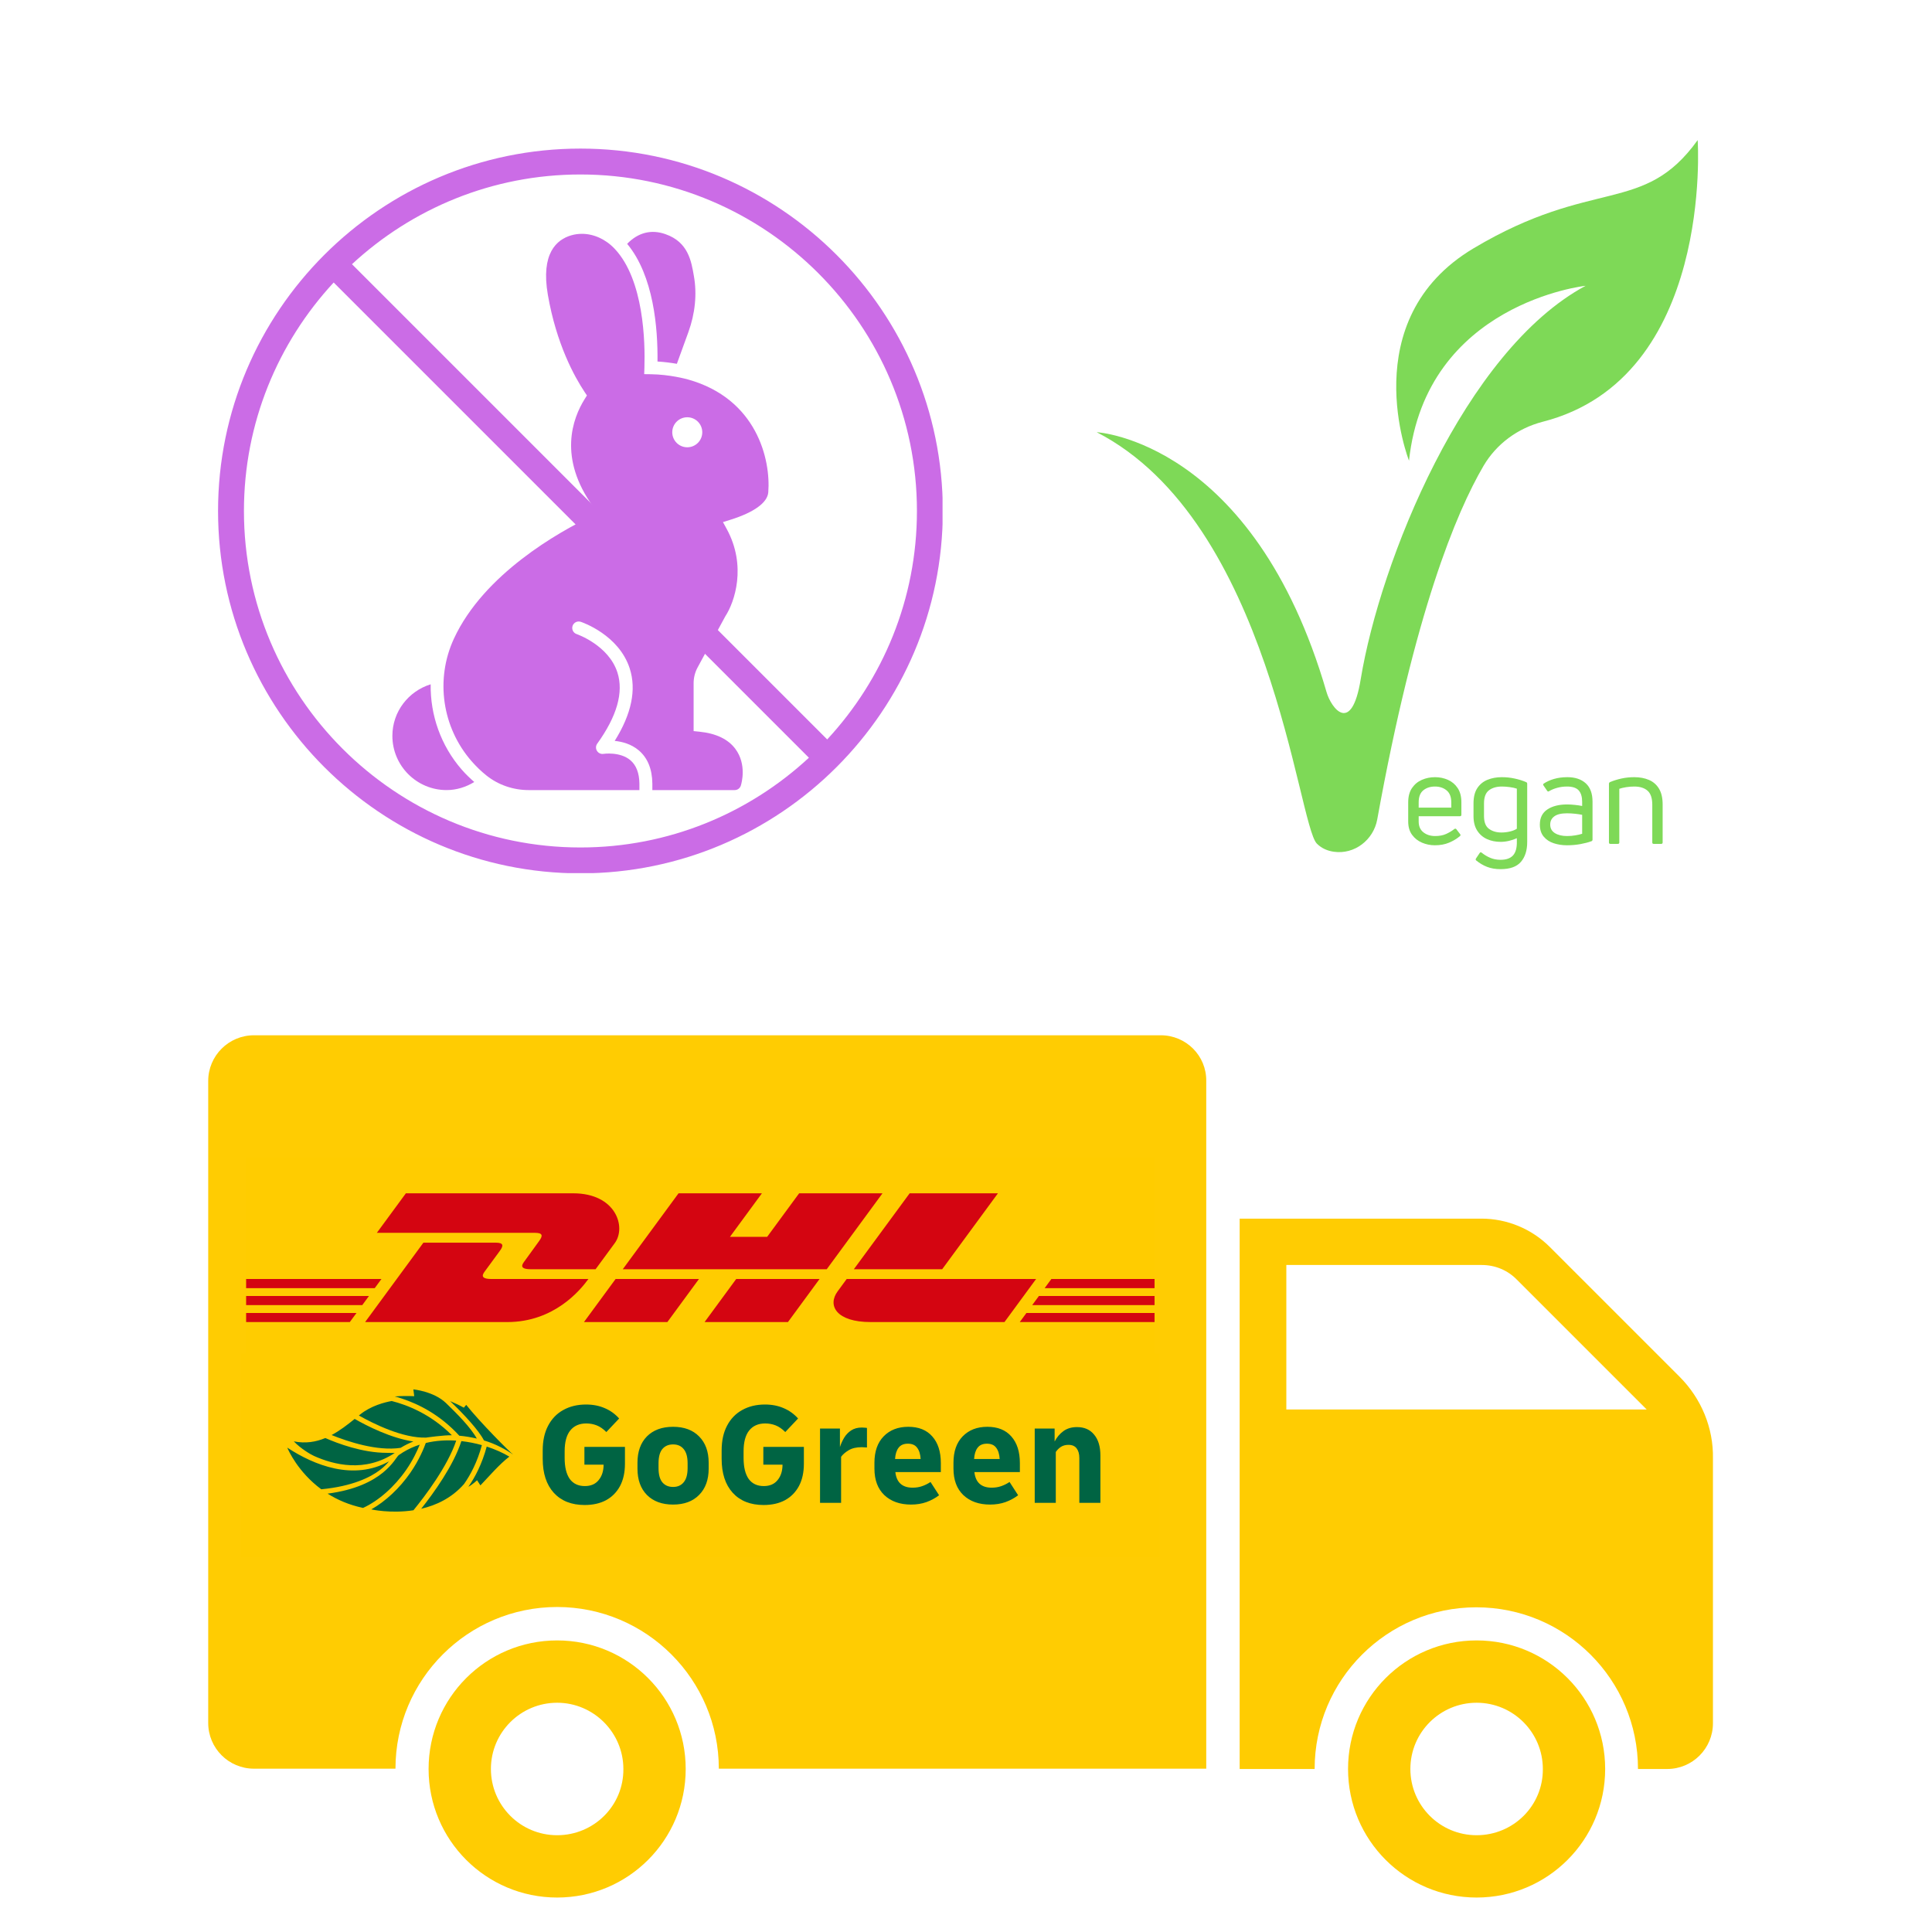 <svg version="1.0" preserveAspectRatio="xMidYMid meet" height="2048" viewBox="0 0 1536 1536" zoomAndPan="magnify" width="2048" xmlns:xlink="http://www.w3.org/1999/xlink" xmlns="http://www.w3.org/2000/svg"><defs><g></g><clipPath id="69d19ff281"><path clip-rule="nonzero" d="M 1071 1304 L 1277 1304 L 1277 1508.578 L 1071 1508.578 Z M 1071 1304"></path></clipPath><clipPath id="9387f82d44"><path clip-rule="nonzero" d="M 340 1304 L 546 1304 L 546 1508.578 L 340 1508.578 Z M 340 1304"></path></clipPath><clipPath id="fedca00ae5"><path clip-rule="nonzero" d="M 165.215 823.078 L 960 823.078 L 960 1407 L 165.215 1407 Z M 165.215 823.078"></path></clipPath><clipPath id="a77c784e31"><path clip-rule="nonzero" d="M 195 919.906 L 918 919.906 L 918 1079.656 L 195 1079.656 Z M 195 919.906"></path></clipPath><clipPath id="3bc31c15f8"><path clip-rule="nonzero" d="M 191.543 1076.082 L 922.043 1076.082 L 922.043 1238.082 L 191.543 1238.082 Z M 191.543 1076.082"></path></clipPath><clipPath id="84a34cab0b"><path clip-rule="nonzero" d="M 173.359 118.133 L 749.359 118.133 L 749.359 694.133 L 173.359 694.133 Z M 173.359 118.133"></path></clipPath><clipPath id="2a6a11213f"><path clip-rule="nonzero" d="M 871.883 111.383 L 1351 111.383 L 1351 678 L 871.883 678 Z M 871.883 111.383"></path></clipPath></defs><path fill-rule="nonzero" fill-opacity="1" d="M 1335.277 1094.508 L 1232.113 991.348 C 1217.75 976.984 1198.125 968.848 1177.777 968.848 L 985.574 968.848 L 985.574 1406.395 L 1045.176 1406.395 C 1045.176 1335.305 1102.859 1277.859 1173.711 1277.859 C 1244.801 1277.859 1302.246 1335.543 1302.246 1406.395 L 1325.465 1406.395 C 1345.57 1406.395 1361.844 1390.117 1361.844 1370.012 L 1361.844 1159.613 C 1362.324 1135.199 1352.512 1111.742 1335.277 1094.508 Z M 1022.676 1120.602 L 1022.676 1005.707 L 1178.02 1005.707 C 1188.551 1005.707 1198.602 1009.777 1206.023 1017.438 L 1309.188 1120.602 Z M 1022.676 1120.602" fill="#ffcc02"></path><g clip-path="url(#69d19ff281)"><path fill-rule="nonzero" fill-opacity="1" d="M 1173.949 1304.188 C 1117.461 1304.188 1071.742 1349.906 1071.742 1406.395 C 1071.742 1462.883 1117.461 1508.602 1173.949 1508.602 C 1230.438 1508.602 1276.156 1462.883 1276.156 1406.395 C 1276.156 1349.906 1230.438 1304.188 1173.949 1304.188 Z M 1173.949 1459.055 C 1144.746 1459.055 1121.289 1435.355 1121.289 1406.395 C 1121.289 1377.191 1144.988 1353.734 1173.949 1353.734 C 1203.152 1353.734 1226.609 1377.43 1226.609 1406.395 C 1226.848 1435.594 1203.152 1459.055 1173.949 1459.055 Z M 1173.949 1459.055" fill="#ffcc02"></path></g><g clip-path="url(#9387f82d44)"><path fill-rule="nonzero" fill-opacity="1" d="M 442.949 1304.188 C 386.457 1304.188 340.742 1349.906 340.742 1406.395 C 340.742 1462.883 386.457 1508.602 442.949 1508.602 C 499.438 1508.602 545.152 1462.883 545.152 1406.395 C 545.152 1349.906 499.438 1304.188 442.949 1304.188 Z M 442.949 1459.055 C 413.746 1459.055 390.289 1435.355 390.289 1406.395 C 390.289 1377.191 413.984 1353.734 442.949 1353.734 C 471.91 1353.734 495.605 1377.43 495.605 1406.395 C 495.848 1435.594 472.148 1459.055 442.949 1459.055 Z M 442.949 1459.055" fill="#ffcc02"></path></g><g clip-path="url(#fedca00ae5)"><path fill-rule="nonzero" fill-opacity="1" d="M 922.863 823.078 L 201.914 823.078 C 181.809 823.078 165.531 839.352 165.531 859.461 L 165.531 1369.773 C 165.531 1389.879 181.809 1406.156 201.914 1406.156 L 314.41 1406.156 C 314.41 1335.066 372.098 1277.617 442.949 1277.617 C 513.797 1277.617 571.484 1335.305 571.484 1406.156 L 959.004 1406.156 L 959.004 859.461 C 959.246 839.352 942.969 823.078 922.863 823.078 Z M 922.863 823.078" fill="#ffcc02"></path></g><g clip-path="url(#a77c784e31)"><path fill-rule="nonzero" fill-opacity="1" d="M 195.672 919.906 L 917.91 919.906 L 917.91 1079.656 L 195.672 1079.656 Z M 195.672 919.906" fill="#ffcc00"></path></g><path fill-rule="nonzero" fill-opacity="1" d="M 195.672 1030.34 L 293.344 1030.34 L 288.008 1037.617 L 195.672 1037.617 Z M 195.672 1030.34" fill="#d40511"></path><path fill-rule="nonzero" fill-opacity="1" d="M 195.672 1016.836 L 303.266 1016.836 L 297.922 1024.105 L 195.672 1024.105 Z M 195.672 1016.836" fill="#d40511"></path><path fill-rule="nonzero" fill-opacity="1" d="M 195.672 1043.855 L 283.43 1043.855 L 278.113 1051.078 L 195.672 1051.078 Z M 195.672 1043.855" fill="#d40511"></path><path fill-rule="nonzero" fill-opacity="1" d="M 917.91 1037.617 L 820.625 1037.617 L 825.957 1030.344 L 917.91 1030.344 Z M 917.91 1037.617" fill="#d40511"></path><path fill-rule="nonzero" fill-opacity="1" d="M 917.91 1051.078 L 810.73 1051.09 L 816.039 1043.855 L 917.91 1043.855 Z M 917.91 1051.078" fill="#d40511"></path><path fill-rule="nonzero" fill-opacity="1" d="M 835.867 1016.836 L 917.91 1016.836 L 917.91 1024.109 L 830.531 1024.117 Z M 835.867 1016.836" fill="#d40511"></path><path fill-rule="nonzero" fill-opacity="1" d="M 290.273 1051.082 L 336.621 987.965 L 394.137 987.965 C 400.492 987.965 400.41 990.383 397.305 994.602 C 394.148 998.887 388.781 1006.254 385.566 1010.605 C 383.938 1012.812 380.984 1016.84 390.758 1016.84 L 467.809 1016.84 C 461.402 1025.637 440.613 1051.082 403.293 1051.082 Z M 290.273 1051.082" fill="#d40511"></path><path fill-rule="nonzero" fill-opacity="1" d="M 555.707 1016.832 L 530.574 1051.082 L 464.273 1051.082 C 464.273 1051.082 489.395 1016.84 489.418 1016.84 Z M 555.707 1016.832" fill="#d40511"></path><path fill-rule="nonzero" fill-opacity="1" d="M 651.582 1016.84 L 626.438 1051.082 L 560.16 1051.082 C 560.16 1051.082 585.285 1016.84 585.305 1016.84 Z M 651.582 1016.84" fill="#d40511"></path><path fill-rule="nonzero" fill-opacity="1" d="M 673.141 1016.84 C 673.145 1016.84 668.301 1023.477 665.945 1026.664 C 657.621 1037.941 664.977 1051.078 692.148 1051.078 L 798.59 1051.078 L 823.73 1016.836 Z M 673.141 1016.84" fill="#d40511"></path><path fill-rule="nonzero" fill-opacity="1" d="M 322.684 948.715 L 299.609 980.141 L 425.371 980.141 C 431.727 980.141 431.645 982.559 428.539 986.777 C 425.383 991.059 420.102 998.508 416.887 1002.859 C 415.258 1005.062 412.309 1009.086 422.078 1009.086 L 473.508 1009.086 C 473.508 1009.086 481.797 997.781 488.746 988.328 C 498.199 975.469 489.566 948.715 455.77 948.715 Z M 322.684 948.715" fill="#d40511"></path><path fill-rule="nonzero" fill-opacity="1" d="M 657.273 1009.09 L 495.113 1009.09 L 539.457 948.719 L 605.734 948.719 L 580.324 983.332 L 609.906 983.332 L 635.336 948.719 L 701.605 948.719 Z M 657.273 1009.09" fill="#d40511"></path><path fill-rule="nonzero" fill-opacity="1" d="M 793.395 948.715 L 749.059 1009.086 L 678.828 1009.086 C 678.828 1009.086 723.176 948.715 723.199 948.715 Z M 793.395 948.715" fill="#d40511"></path><g clip-path="url(#3bc31c15f8)"><path fill-rule="nonzero" fill-opacity="1" d="M 191.543 1076.086 L 922.043 1076.086 L 922.043 1238.082 L 191.543 1238.082 Z M 191.543 1076.086" fill="#ffcc00"></path></g><path fill-rule="nonzero" fill-opacity="1" d="M 464.855 1196.527 C 454.383 1196.527 446.184 1193.285 440.25 1186.801 C 434.398 1180.316 431.473 1171.324 431.473 1159.82 L 431.473 1153.105 C 431.473 1145.461 432.898 1138.941 435.746 1133.535 C 438.598 1128.055 442.602 1123.887 447.762 1121.031 C 452.996 1118.098 459.043 1116.633 465.898 1116.633 C 471.441 1116.633 476.41 1117.598 480.797 1119.527 C 485.188 1121.379 489 1124.117 492.234 1127.746 L 482.07 1138.516 C 479.527 1135.969 476.945 1134.191 474.328 1133.188 C 471.711 1132.188 468.977 1131.684 466.129 1131.684 C 460.582 1131.684 456.309 1133.574 453.305 1137.359 C 450.379 1141.062 448.914 1146.543 448.914 1153.801 L 448.914 1159.125 C 448.914 1166.383 450.262 1171.941 452.957 1175.801 C 455.73 1179.582 459.734 1181.473 464.973 1181.473 C 469.75 1181.473 473.406 1179.891 475.945 1176.727 C 478.562 1173.562 479.875 1169.469 479.875 1164.453 L 464.625 1164.453 L 464.625 1150.324 L 496.855 1150.324 L 496.855 1163.758 C 496.855 1170.629 495.547 1176.531 492.93 1181.473 C 490.309 1186.336 486.613 1190.082 481.84 1192.703 C 477.062 1195.254 471.402 1196.527 464.855 1196.527 Z M 535.113 1196.18 C 526.332 1196.18 519.402 1193.633 514.32 1188.535 C 509.312 1183.441 506.809 1176.457 506.809 1167.578 L 506.809 1162.945 C 506.809 1154.07 509.312 1147.082 514.32 1141.988 C 519.402 1136.895 526.332 1134.348 535.113 1134.348 C 543.891 1134.348 550.785 1136.895 555.789 1141.988 C 560.871 1147.082 563.414 1154.07 563.414 1162.945 L 563.414 1167.578 C 563.414 1176.457 560.871 1183.441 555.789 1188.535 C 550.785 1193.633 543.891 1196.18 535.113 1196.18 Z M 535.113 1182.168 C 538.73 1182.168 541.543 1180.934 543.543 1178.461 C 545.625 1175.992 546.664 1172.25 546.664 1167.23 L 546.664 1163.293 C 546.664 1158.277 545.625 1154.531 543.543 1152.062 C 541.543 1149.594 538.73 1148.355 535.113 1148.355 C 531.492 1148.355 528.645 1149.594 526.562 1152.062 C 524.562 1154.531 523.559 1158.277 523.559 1163.293 L 523.559 1167.23 C 523.559 1172.25 524.562 1175.992 526.562 1178.461 C 528.645 1180.934 531.492 1182.168 535.113 1182.168 Z M 607.113 1196.527 C 596.637 1196.527 588.438 1193.285 582.508 1186.801 C 576.652 1180.316 573.727 1171.324 573.727 1159.82 L 573.727 1153.105 C 573.727 1145.461 575.152 1138.941 578 1133.535 C 580.848 1128.055 584.855 1123.887 590.016 1121.031 C 595.254 1118.098 601.297 1116.633 608.152 1116.633 C 613.695 1116.633 618.664 1117.598 623.055 1119.527 C 627.441 1121.379 631.254 1124.117 634.488 1127.746 L 624.324 1138.516 C 621.781 1135.969 619.203 1134.191 616.582 1133.188 C 613.965 1132.188 611.23 1131.684 608.383 1131.684 C 602.836 1131.684 598.562 1133.574 595.559 1137.359 C 592.633 1141.062 591.172 1146.543 591.172 1153.801 L 591.172 1159.125 C 591.172 1166.383 592.516 1171.941 595.215 1175.801 C 597.984 1179.582 601.988 1181.473 607.227 1181.473 C 612.004 1181.473 615.66 1179.891 618.203 1176.727 C 620.82 1173.562 622.129 1169.469 622.129 1164.453 L 606.879 1164.453 L 606.879 1150.324 L 639.109 1150.324 L 639.109 1163.758 C 639.109 1170.629 637.801 1176.531 635.184 1181.473 C 632.566 1186.336 628.867 1190.082 624.094 1192.703 C 619.316 1195.254 613.656 1196.527 607.113 1196.527 Z M 651.953 1194.789 L 651.953 1135.738 L 667.777 1135.738 L 667.777 1150.441 C 668.625 1147.816 669.742 1145.348 671.129 1143.031 C 672.594 1140.637 674.441 1138.707 676.672 1137.242 C 678.984 1135.699 681.836 1134.926 685.223 1134.926 C 685.914 1134.926 686.57 1134.965 687.184 1135.043 C 687.801 1135.043 688.496 1135.117 689.266 1135.273 L 689.266 1150.789 C 688.648 1150.711 687.957 1150.672 687.184 1150.672 C 686.492 1150.598 685.801 1150.559 685.105 1150.559 C 680.871 1150.559 677.406 1151.367 674.711 1152.988 C 672.016 1154.609 670.012 1156.348 668.703 1158.199 L 668.703 1194.789 Z M 724.316 1196.18 C 715.461 1196.18 708.375 1193.668 703.059 1188.652 C 697.824 1183.633 695.203 1176.609 695.203 1167.578 L 695.203 1162.945 C 695.203 1153.992 697.633 1147.008 702.484 1141.988 C 707.41 1136.895 713.957 1134.348 722.121 1134.348 C 730.363 1134.348 736.715 1136.895 741.18 1141.988 C 745.727 1147.082 747.996 1154.148 747.996 1163.18 L 747.996 1170.355 L 711.84 1170.355 C 712.766 1178.617 717.344 1182.746 725.586 1182.746 C 728.281 1182.746 730.746 1182.359 732.98 1181.59 C 735.289 1180.816 737.562 1179.699 739.797 1178.23 L 746.609 1188.77 C 743.684 1191.008 740.332 1192.82 736.559 1194.211 C 732.863 1195.523 728.781 1196.18 724.316 1196.18 Z M 721.773 1147.777 C 718.465 1147.777 716 1148.859 714.383 1151.02 C 712.766 1153.105 711.84 1156.078 711.609 1159.938 L 731.941 1159.938 C 731.707 1156.078 730.785 1153.105 729.168 1151.02 C 727.625 1148.859 725.164 1147.777 721.773 1147.777 Z M 787.148 1196.18 C 778.293 1196.18 771.207 1193.668 765.895 1188.652 C 760.66 1183.633 758.039 1176.609 758.039 1167.578 L 758.039 1162.945 C 758.039 1153.992 760.465 1147.008 765.316 1141.988 C 770.246 1136.895 776.793 1134.348 784.957 1134.348 C 793.195 1134.348 799.551 1136.895 804.016 1141.988 C 808.559 1147.082 810.832 1154.148 810.832 1163.18 L 810.832 1170.355 L 774.676 1170.355 C 775.598 1178.617 780.184 1182.746 788.422 1182.746 C 791.117 1182.746 793.582 1182.359 795.812 1181.59 C 798.125 1180.816 800.398 1179.699 802.629 1178.23 L 809.445 1188.77 C 806.52 1191.008 803.172 1192.82 799.395 1194.211 C 795.699 1195.523 791.617 1196.18 787.148 1196.18 Z M 784.609 1147.777 C 781.297 1147.777 778.832 1148.859 777.215 1151.02 C 775.598 1153.105 774.676 1156.078 774.441 1159.938 L 794.773 1159.938 C 794.543 1156.078 793.617 1153.105 792 1151.02 C 790.465 1148.859 787.996 1147.777 784.609 1147.777 Z M 822.637 1194.789 L 822.637 1135.738 L 838.461 1135.738 L 838.461 1146.043 C 840.23 1142.645 842.543 1139.906 845.395 1137.82 C 848.316 1135.66 851.938 1134.578 856.254 1134.578 C 862.105 1134.578 866.648 1136.586 869.883 1140.598 C 873.195 1144.535 874.852 1150.055 874.852 1157.156 L 874.852 1194.789 L 858.102 1194.789 L 858.102 1159.125 C 858.102 1155.961 857.406 1153.453 856.02 1151.598 C 854.633 1149.668 852.441 1148.703 849.438 1148.703 C 847.125 1148.703 845.121 1149.246 843.43 1150.324 C 841.812 1151.406 840.465 1152.758 839.387 1154.379 L 839.387 1194.789 Z M 822.637 1194.789" fill="#006443"></path><path fill-rule="nonzero" fill-opacity="1" d="M 281.98 1128.082 C 291.902 1133.738 310.844 1143.387 328.633 1146.031 C 325.215 1147.371 321.82 1149.039 318.488 1151.078 C 299.809 1153.902 276.434 1146.074 263.633 1140.902 C 270.219 1137.391 276.246 1132.723 281.98 1128.082 Z M 260.453 1187.488 C 268.168 1192.371 277.504 1196.484 288.641 1198.844 C 300.93 1193.211 313.547 1182.133 322.938 1168.59 C 328.457 1160.625 331.926 1152.984 333.703 1148.543 C 329.105 1150.016 324.652 1152.02 320.434 1154.605 C 320.434 1154.605 317.941 1156.199 316.992 1156.883 C 314.086 1159.094 305.066 1181.668 260.453 1187.488 Z M 384.762 1145.191 C 394.133 1147.926 402.117 1152.5 407.949 1156.348 L 407.961 1156.344 C 406.23 1155.488 381.34 1130.438 370.656 1116.906 L 368.758 1119.152 C 365.332 1117.223 361.602 1115.484 357.844 1113.938 C 368.488 1123.992 380.703 1137.18 384.762 1145.191 Z M 365.117 1141.383 L 365.066 1141.426 C 369.824 1141.836 374.637 1142.672 379.082 1143.707 C 374.094 1134.66 363.223 1123.84 354.629 1115.52 C 344.961 1106.168 328.637 1104.598 328.637 1104.598 L 329.324 1110.008 C 325.52 1109.828 318.312 1109.766 313.836 1110.23 C 315.668 1110.602 317.516 1111.277 319.734 1111.988 C 332.805 1116.297 349.891 1124.758 365.117 1141.383 Z M 366.805 1145.723 C 360.523 1165.246 344.754 1187.059 334.859 1199.52 C 346.715 1196.77 359.148 1191.035 368.953 1179.805 C 374.125 1172.441 379.504 1162.305 383.109 1148.914 C 377.922 1147.457 372.434 1146.348 366.805 1145.723 Z M 386.957 1150.07 C 383.215 1163.938 377.711 1174.41 372.367 1182.062 C 376.16 1179.922 379.297 1176.84 379.297 1176.84 L 381.934 1180.93 C 388.793 1173.828 396.723 1164.371 404.938 1158.059 C 399.852 1155.035 393.727 1152.266 386.957 1150.07 Z M 362.711 1145.348 C 354.664 1144.805 346.441 1145.312 338.512 1147.215 C 337.254 1150.762 333.453 1160.473 326.234 1170.887 C 317.68 1183.227 306.5 1193.629 295.176 1200.02 C 295.18 1200.02 295.184 1200.02 295.188 1200.02 C 295.188 1200.02 310.535 1203.508 328.715 1200.703 C 337.746 1189.637 355.793 1165.934 362.711 1145.348 Z M 249.582 1157.496 C 265.484 1164.656 290.184 1170.863 313.836 1155.152 C 313.27 1155.168 308.105 1155.055 307.535 1155.055 C 288.176 1155.055 268.426 1147.582 258.637 1143.281 C 251.148 1146.402 242.91 1147.793 233.582 1145.93 C 239.07 1151.676 246.816 1156.25 249.582 1157.496 Z M 338.734 1142.941 C 338.734 1142.941 352.969 1140.891 359.266 1141.078 C 342.5 1124.199 323.664 1116.945 311.422 1113.848 C 305.938 1114.832 294.914 1117.578 286.23 1124.625 C 285.93 1124.871 285.625 1125.121 285.32 1125.367 C 297.324 1132.125 320.383 1143.504 338.734 1142.941 Z M 302.191 1168.613 C 305.305 1166.234 307.586 1163.895 309.254 1161.84 C 281.098 1177.449 249.789 1164.969 228.391 1150.922 C 229.238 1152.957 236.879 1170.301 255.422 1184.023 C 280.305 1181.633 294.523 1174.48 302.191 1168.613 Z M 302.191 1168.613" fill="#006443"></path><path fill-rule="nonzero" fill-opacity="1" d="M 367.078 611.844 C 350.43 592.723 342.035 568.441 342.398 544.031 C 324.828 549.48 311.953 565.691 311.953 585.031 C 311.953 608.805 331.289 628.141 355.062 628.141 C 362.988 628.141 370.461 625.742 377.062 621.723 C 373.582 618.68 370.207 615.438 367.078 611.844 Z M 367.078 611.844" fill="#cb6ce6"></path><path fill-rule="nonzero" fill-opacity="1" d="M 522.727 287.418 C 528.465 287.754 533.738 288.477 538.129 289.246 L 547.27 264.098 C 547.273 264.09 547.273 264.09 547.273 264.086 C 552.68 249.133 554.211 233.805 551.664 219.465 C 549.613 207.445 547.062 192.488 529.141 186.191 C 517.723 182.098 507.168 185 498.609 193.863 C 519.699 219.18 523.078 261.094 522.727 287.418 Z M 522.727 287.418" fill="#cb6ce6"></path><path fill-rule="nonzero" fill-opacity="1" d="M 547.027 301.703 L 547.023 301.703 C 545.57 301.297 532.406 297.715 517.406 297.523 L 512.16 297.457 L 512.332 292.211 C 512.969 272.074 511.953 222.578 488.762 197.871 C 481.504 190.137 472.008 185.898 462.617 185.898 C 459.781 185.898 456.965 186.285 454.215 187.074 C 442.555 190.426 429.848 201.355 435.562 234.375 C 442.344 273.586 456.785 299.613 464.781 311.637 L 466.625 314.398 L 464.863 317.215 C 455.281 332.5 443.434 363.973 471.73 403.02 L 475.336 408 L 469.801 410.672 C 444.98 422.66 384.676 456.129 360.828 507.867 C 345.969 540.09 351.473 578.254 374.84 605.09 C 378.594 609.398 382.652 613.297 386.906 616.676 C 396.227 624.074 408.094 628.148 420.324 628.148 L 508.352 628.148 L 508.352 623.004 C 508.246 614.633 505.836 608.352 501.188 604.414 C 492.938 597.418 479.914 599.312 479.773 599.348 C 477.703 599.672 475.68 598.711 474.598 596.945 C 473.52 595.184 473.594 592.938 474.805 591.258 C 490.52 569.434 495.926 550.395 490.879 534.664 C 483.887 512.914 458.707 504.207 458.457 504.121 C 455.77 503.215 454.316 500.301 455.215 497.609 C 456.109 494.922 459.016 493.484 461.711 494.359 C 462.949 494.77 492.008 504.715 500.645 531.426 C 506.105 548.316 502.086 567.668 488.703 589.039 C 494.539 589.621 501.801 591.477 507.77 596.504 C 514.836 602.457 518.496 611.352 518.641 622.938 L 518.641 628.148 L 584.086 628.148 C 586.348 628.148 588.316 626.699 588.992 624.539 C 589.523 622.863 593.871 607.809 584.648 595.398 C 578.902 587.664 569.285 583.059 556.07 581.719 L 551.449 581.246 L 551.449 543.129 C 551.449 538.777 552.543 534.457 554.617 530.637 L 576.598 490.059 C 584.145 478.594 593.758 449.895 577.773 420.578 L 574.777 415.078 L 580.758 413.207 C 599.488 407.352 610.16 399.609 610.805 391.41 C 612.84 365.305 601.695 317.027 547.027 301.703 Z M 546.398 355.602 C 539.809 355.602 534.469 350.262 534.469 343.668 C 534.469 337.082 539.809 331.738 546.398 331.738 C 552.988 331.738 558.328 337.082 558.328 343.668 C 558.328 350.262 552.988 355.602 546.398 355.602 Z M 546.398 355.602" fill="#cb6ce6"></path><g clip-path="url(#84a34cab0b)"><path fill-rule="nonzero" fill-opacity="1" d="M 461.465 118.133 C 302.602 118.133 173.359 247.375 173.359 406.238 C 173.359 565.105 302.602 694.344 461.465 694.344 C 620.328 694.344 749.57 565.105 749.57 406.238 C 749.57 247.375 620.328 118.133 461.465 118.133 Z M 728.992 406.238 C 728.992 476.301 701.883 540.129 657.648 587.875 L 279.832 210.055 C 327.574 165.824 391.402 138.715 461.465 138.715 C 608.98 138.715 728.992 258.727 728.992 406.238 Z M 193.938 406.238 C 193.938 336.18 221.047 272.352 265.281 224.605 L 643.098 602.422 C 595.355 646.656 531.531 673.766 461.465 673.766 C 313.953 673.766 193.938 553.754 193.938 406.238 Z M 193.938 406.238" fill="#cb6ce6"></path></g><g clip-path="url(#2a6a11213f)"><path fill-rule="nonzero" fill-opacity="1" d="M 871.902 343.605 C 871.902 343.605 996.559 350.398 1054.645 550.238 C 1058.379 563.145 1074.57 584.656 1081.816 539.934 C 1097.215 446.523 1164.129 279.18 1260.598 227.211 C 1260.598 227.211 1133.785 240.91 1120.199 366.25 C 1120.199 366.25 1076.156 254.27 1171.492 197.434 C 1266.824 140.594 1306.68 171.277 1349.703 111.383 C 1349.703 111.383 1362.609 300.578 1226.402 335.34 C 1206.703 340.434 1189.719 352.887 1179.414 370.438 C 1157.676 407.574 1124.73 486.832 1094.953 651.457 C 1092.008 667.762 1076.836 679.539 1060.418 677.16 C 1055.551 676.48 1050.793 674.555 1046.945 670.707 C 1031.66 655.309 1010.375 414.82 871.902 343.605 Z M 871.902 343.605" fill="#7ed957"></path></g><g fill-opacity="1" fill="#7ed957"><g transform="translate(1114.441, 670.911)"><g><path d="M 47.406 -23.203 C 47.406 -22.398 47.035 -22 46.297 -22 L 13.453 -22 L 13.453 -17.781 C 13.453 -14.031 14.707 -11.164 17.219 -9.188 C 19.727 -7.219 22.828 -6.234 26.516 -6.234 C 29.992 -6.234 32.953 -6.801 35.391 -7.938 C 37.836 -9.07 40 -10.379 41.875 -11.859 C 42.551 -12.254 43.086 -12.148 43.484 -11.547 L 46.406 -7.734 C 46.875 -7.203 46.805 -6.664 46.203 -6.125 C 43.723 -4.051 40.844 -2.328 37.562 -0.953 C 34.281 0.422 30.531 1.109 26.312 1.109 C 22.695 1.109 19.266 0.406 16.016 -1 C 12.773 -2.406 10.148 -4.5 8.141 -7.281 C 6.129 -10.062 5.125 -13.562 5.125 -17.781 L 5.125 -33.047 C 5.125 -37.66 6.129 -41.441 8.141 -44.391 C 10.148 -47.336 12.773 -49.516 16.016 -50.922 C 19.266 -52.328 22.734 -53.031 26.422 -53.031 C 30.098 -53.031 33.523 -52.328 36.703 -50.922 C 39.891 -49.516 42.469 -47.336 44.438 -44.391 C 46.414 -41.441 47.406 -37.66 47.406 -33.047 Z M 39.375 -33.047 C 39.375 -37.328 38.133 -40.488 35.656 -42.531 C 33.176 -44.57 30.098 -45.594 26.422 -45.594 C 22.672 -45.594 19.57 -44.586 17.125 -42.578 C 14.676 -40.578 13.453 -37.398 13.453 -33.047 L 13.453 -28.828 L 39.375 -28.828 Z M 39.375 -33.047"></path></g></g></g><g fill-opacity="1" fill="#7ed957"><g transform="translate(1166.471, 670.911)"><g><path d="M 47.703 -1.406 C 47.703 5.156 46.047 10.379 42.734 14.266 C 39.422 18.148 34.016 20.094 26.516 20.094 C 22.492 20.094 18.926 19.488 15.812 18.281 C 12.707 17.07 9.812 15.363 7.125 13.156 C 6.656 12.75 6.625 12.211 7.031 11.547 L 9.938 7.234 C 10.406 6.566 10.941 6.5 11.547 7.031 C 13.617 8.707 15.879 10.062 18.328 11.094 C 20.773 12.133 23.504 12.656 26.516 12.656 C 31.066 12.656 34.395 11.469 36.5 9.094 C 38.613 6.719 39.602 2.984 39.469 -2.109 L 39.469 -4.516 C 37.594 -3.648 35.516 -2.945 33.234 -2.406 C 30.961 -1.875 28.754 -1.609 26.609 -1.609 C 22.598 -1.609 18.969 -2.344 15.719 -3.812 C 12.469 -5.289 9.867 -7.551 7.922 -10.594 C 5.984 -13.645 5.016 -17.477 5.016 -22.094 L 5.016 -32.141 C 5.016 -37.223 6.02 -41.285 8.031 -44.328 C 10.039 -47.379 12.754 -49.594 16.172 -50.969 C 19.586 -52.344 23.367 -53.031 27.516 -53.031 C 31.066 -53.031 34.516 -52.66 37.859 -51.922 C 41.211 -51.191 44.191 -50.254 46.797 -49.109 C 47.398 -48.91 47.703 -48.477 47.703 -47.812 Z M 13.359 -22.094 C 13.359 -17.27 14.68 -13.891 17.328 -11.953 C 19.973 -10.016 23.27 -9.047 27.219 -9.047 C 29.5 -9.047 31.758 -9.312 34 -9.844 C 36.238 -10.375 38.062 -11.109 39.469 -12.047 L 39.469 -43.891 C 38 -44.422 36.125 -44.836 33.844 -45.141 C 31.57 -45.441 29.5 -45.594 27.625 -45.594 C 23.332 -45.594 19.879 -44.586 17.266 -42.578 C 14.66 -40.578 13.359 -37.098 13.359 -32.141 Z M 13.359 -22.094"></path></g></g></g><g fill-opacity="1" fill="#7ed957"><g transform="translate(1221.011, 670.911)"><g><path d="M 6.125 -47.812 C 8.469 -49.414 11.242 -50.688 14.453 -51.625 C 17.672 -52.562 21.223 -53.031 25.109 -53.031 C 31.266 -53.031 36.133 -51.406 39.719 -48.156 C 43.301 -44.906 45.094 -40.035 45.094 -33.547 L 45.094 -3.422 C 45.094 -2.742 44.789 -2.305 44.188 -2.109 C 41.844 -1.234 38.961 -0.477 35.547 0.156 C 32.141 0.789 28.562 1.109 24.812 1.109 C 21.062 1.109 17.547 0.57 14.266 -0.5 C 10.984 -1.57 8.32 -3.328 6.281 -5.766 C 4.238 -8.211 3.219 -11.41 3.219 -15.359 C 3.219 -20.723 5.207 -24.727 9.188 -27.375 C 13.176 -30.02 18.383 -31.344 24.812 -31.344 C 26.883 -31.344 28.988 -31.223 31.125 -30.984 C 33.27 -30.754 35.18 -30.469 36.859 -30.125 L 36.859 -33.344 C 36.859 -37.426 35.938 -40.488 34.094 -42.531 C 32.258 -44.57 29.164 -45.594 24.812 -45.594 C 22 -45.594 19.352 -45.238 16.875 -44.531 C 14.395 -43.832 12.285 -42.945 10.547 -41.875 C 9.941 -41.477 9.441 -41.582 9.047 -42.188 L 6.125 -46.406 C 5.789 -47.008 5.789 -47.477 6.125 -47.812 Z M 11.453 -15.359 C 11.453 -12.348 12.707 -10.07 15.219 -8.531 C 17.727 -7 20.926 -6.234 24.812 -6.234 C 27.082 -6.234 29.289 -6.414 31.438 -6.781 C 33.582 -7.145 35.391 -7.562 36.859 -8.031 L 36.859 -23.094 C 35.254 -23.438 33.363 -23.723 31.188 -23.953 C 29.008 -24.191 26.883 -24.312 24.812 -24.312 C 20.258 -24.312 16.895 -23.504 14.719 -21.891 C 12.539 -20.285 11.453 -18.109 11.453 -15.359 Z M 11.453 -15.359"></path></g></g></g><g fill-opacity="1" fill="#7ed957"><g transform="translate(1272.338, 670.911)"><g><path d="M 7.938 0 C 7.195 0 6.828 -0.367 6.828 -1.109 L 6.828 -47.703 C 6.828 -48.379 7.098 -48.848 7.641 -49.109 C 10.516 -50.316 13.57 -51.27 16.812 -51.969 C 20.062 -52.676 23.43 -53.031 26.922 -53.031 C 31.398 -53.031 35.332 -52.289 38.719 -50.812 C 42.102 -49.344 44.75 -47.016 46.656 -43.828 C 48.562 -40.648 49.516 -36.488 49.516 -31.344 L 49.516 -1.109 C 49.516 -0.367 49.113 0 48.312 0 L 42.391 0 C 41.648 0 41.281 -0.367 41.281 -1.109 L 41.281 -31.141 C 41.281 -36.359 40.023 -40.07 37.516 -42.281 C 35.004 -44.488 31.473 -45.594 26.922 -45.594 C 24.836 -45.594 22.723 -45.426 20.578 -45.094 C 18.441 -44.758 16.602 -44.328 15.062 -43.797 L 15.062 -1.109 C 15.062 -0.367 14.66 0 13.859 0 Z M 7.938 0"></path></g></g></g></svg>